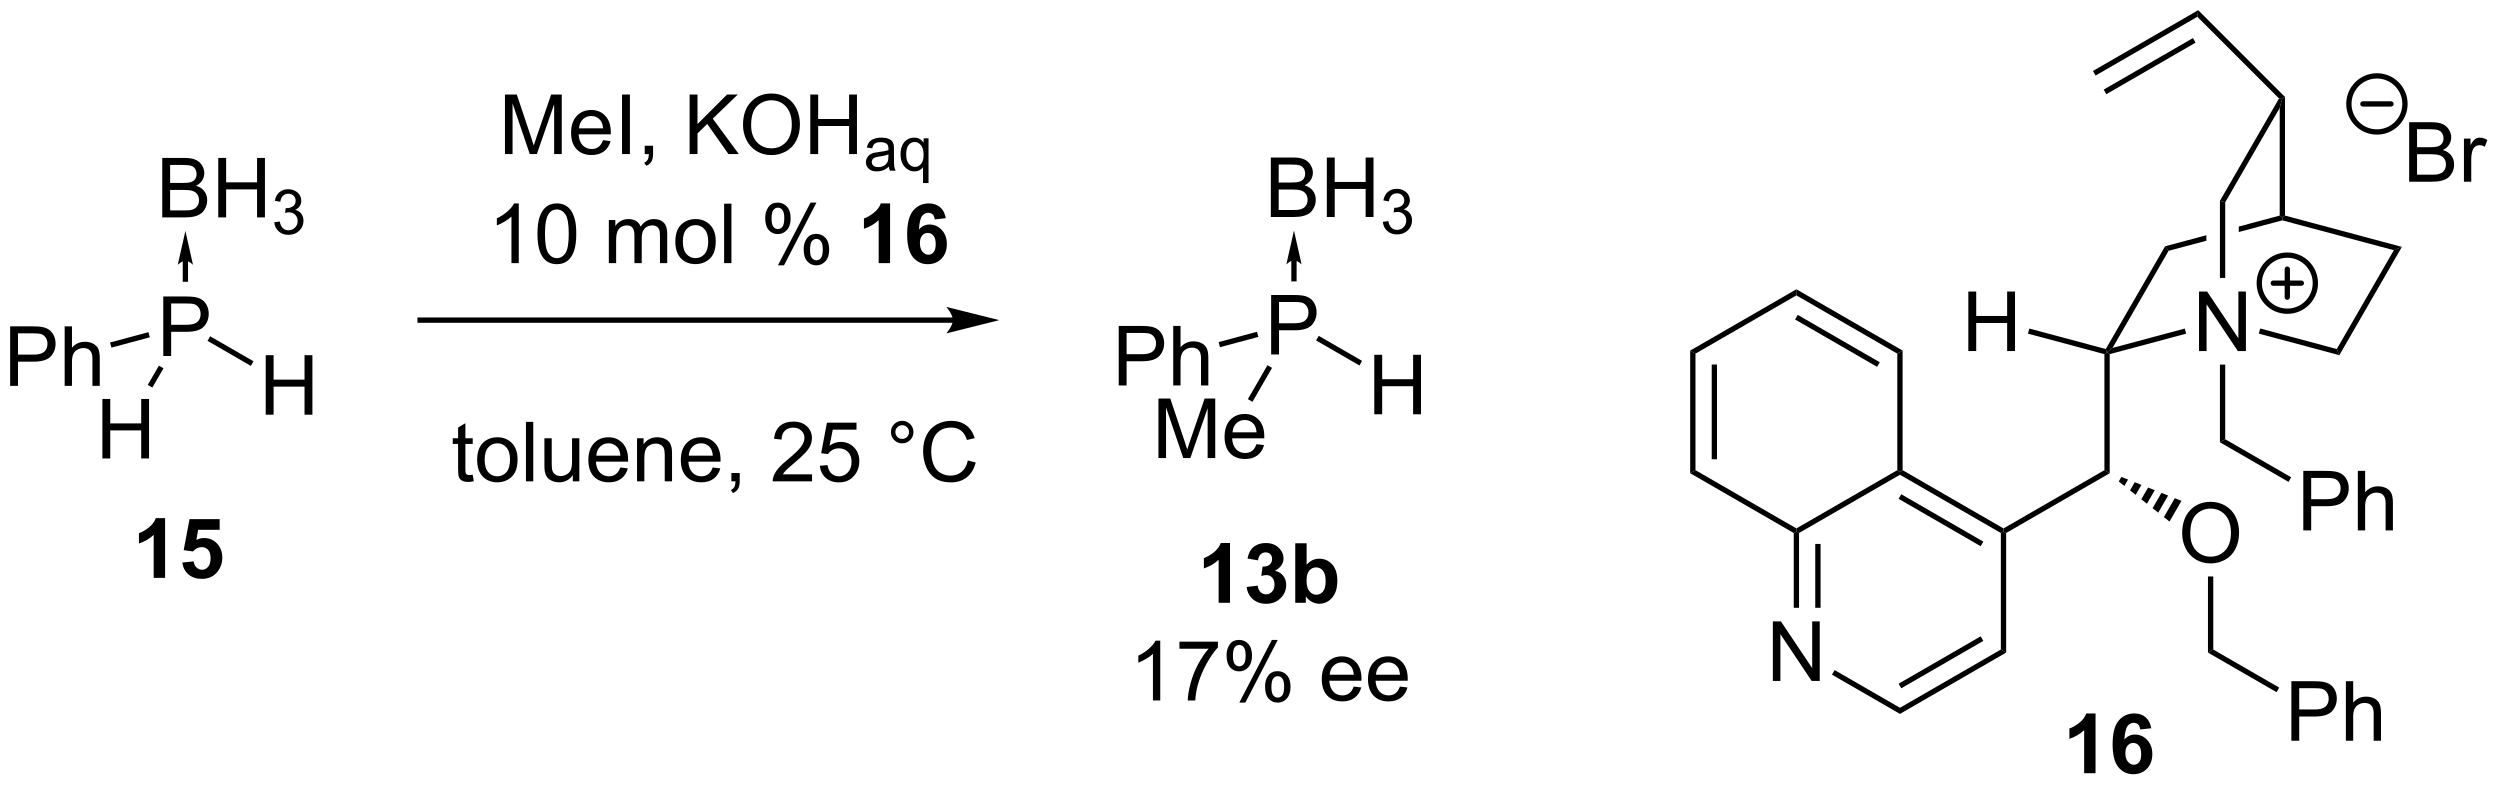 <?xml version="1.0" encoding="UTF-8"?>
<!DOCTYPE svg PUBLIC '-//W3C//DTD SVG 1.0//EN'
          'http://www.w3.org/TR/2001/REC-SVG-20010904/DTD/svg10.dtd'>
<svg stroke-dasharray="none" shape-rendering="auto" xmlns="http://www.w3.org/2000/svg" font-family="'Dialog'" text-rendering="auto" width="660" fill-opacity="1" color-interpolation="auto" color-rendering="auto" preserveAspectRatio="xMidYMid meet" font-size="12px" viewBox="0 0 660 208" fill="black" xmlns:xlink="http://www.w3.org/1999/xlink" stroke="black" image-rendering="auto" stroke-miterlimit="10" stroke-linecap="square" stroke-linejoin="miter" font-style="normal" stroke-width="1" height="208" stroke-dashoffset="0" font-weight="normal" stroke-opacity="1"
><!--Generated by the Batik Graphics2D SVG Generator--><defs id="genericDefs"
  /><g
  ><defs id="defs1"
    ><clipPath clipPathUnits="userSpaceOnUse" id="clipPath1"
      ><path d="M2.381 0.633 L249.619 0.633 L249.619 78.272 L2.381 78.272 L2.381 0.633 Z"
      /></clipPath
      ><clipPath clipPathUnits="userSpaceOnUse" id="clipPath2"
      ><path d="M160.674 246.129 L160.674 321.609 L401.037 321.609 L401.037 246.129 Z"
      /></clipPath
    ></defs
    ><g transform="scale(2.667,2.667) translate(-2.381,-0.633) matrix(1.029,0,0,1.029,-162.888,-252.535)"
    ><path d="M176.318 280.28 L176.318 274.554 L178.479 274.554 Q179.05 274.554 179.349 274.608 Q179.771 274.679 180.055 274.877 Q180.341 275.072 180.516 275.429 Q180.69 275.783 180.69 276.21 Q180.69 276.939 180.224 277.447 Q179.761 277.952 178.544 277.952 L177.076 277.952 L177.076 280.28 L176.318 280.28 ZM177.076 277.275 L178.557 277.275 Q179.292 277.275 179.599 277.002 Q179.909 276.728 179.909 276.233 Q179.909 275.874 179.727 275.619 Q179.544 275.361 179.248 275.28 Q179.057 275.228 178.542 275.228 L177.076 275.228 L177.076 277.275 Z" stroke="none" clip-path="url(#clipPath2)"
    /></g
    ><g transform="matrix(2.743,0,0,2.743,-440.719,-675.114)"
    ><path d="M176.286 267.048 L176.286 261.322 L178.435 261.322 Q179.091 261.322 179.487 261.496 Q179.886 261.668 180.109 262.03 Q180.333 262.392 180.333 262.785 Q180.333 263.153 180.133 263.478 Q179.935 263.801 179.534 264.002 Q180.052 264.153 180.331 264.52 Q180.612 264.887 180.612 265.387 Q180.612 265.791 180.44 266.137 Q180.271 266.481 180.021 266.668 Q179.771 266.856 179.393 266.952 Q179.018 267.048 178.471 267.048 L176.286 267.048 ZM177.044 263.728 L178.284 263.728 Q178.786 263.728 179.005 263.66 Q179.294 263.574 179.44 263.377 Q179.589 263.176 179.589 262.877 Q179.589 262.59 179.451 262.374 Q179.315 262.158 179.06 262.077 Q178.807 261.996 178.19 261.996 L177.044 261.996 L177.044 263.728 ZM177.044 266.371 L178.471 266.371 Q178.839 266.371 178.987 266.345 Q179.248 266.298 179.422 266.189 Q179.599 266.08 179.711 265.871 Q179.826 265.66 179.826 265.387 Q179.826 265.067 179.661 264.832 Q179.498 264.595 179.206 264.499 Q178.917 264.403 178.37 264.403 L177.044 264.403 L177.044 266.371 ZM181.677 267.048 L181.677 261.322 L182.435 261.322 L182.435 263.673 L185.411 263.673 L185.411 261.322 L186.169 261.322 L186.169 267.048 L185.411 267.048 L185.411 264.348 L182.435 264.348 L182.435 267.048 L181.677 267.048 Z" stroke="none" clip-path="url(#clipPath2)"
    /></g
    ><g transform="matrix(2.743,0,0,2.743,-440.719,-675.114)"
    ><path d="M187.066 267.514 L187.593 267.443 Q187.685 267.892 187.902 268.09 Q188.12 268.287 188.435 268.287 Q188.806 268.287 189.062 268.029 Q189.32 267.772 189.32 267.391 Q189.32 267.027 189.081 266.793 Q188.845 266.557 188.478 266.557 Q188.329 266.557 188.107 266.615 L188.165 266.152 Q188.218 266.158 188.249 266.158 Q188.587 266.158 188.857 265.982 Q189.126 265.807 189.126 265.439 Q189.126 265.15 188.929 264.961 Q188.734 264.769 188.423 264.769 Q188.115 264.769 187.91 264.963 Q187.704 265.156 187.646 265.543 L187.119 265.449 Q187.216 264.918 187.558 264.627 Q187.902 264.336 188.411 264.336 Q188.763 264.336 189.058 264.486 Q189.355 264.637 189.511 264.898 Q189.667 265.158 189.667 265.451 Q189.667 265.73 189.517 265.959 Q189.369 266.188 189.076 266.322 Q189.456 266.41 189.667 266.688 Q189.878 266.963 189.878 267.379 Q189.878 267.941 189.468 268.334 Q189.058 268.725 188.431 268.725 Q187.867 268.725 187.492 268.389 Q187.119 268.051 187.066 267.514 Z" stroke="none" clip-path="url(#clipPath2)"
    /></g
    ><g transform="matrix(2.743,0,0,2.743,-440.719,-675.114)"
    ><path d="M161.647 283.259 L161.647 277.532 L163.808 277.532 Q164.378 277.532 164.678 277.587 Q165.1 277.657 165.383 277.855 Q165.67 278.051 165.844 278.407 Q166.019 278.762 166.019 279.189 Q166.019 279.918 165.553 280.426 Q165.089 280.931 163.873 280.931 L162.404 280.931 L162.404 283.259 L161.647 283.259 ZM162.404 280.254 L163.886 280.254 Q164.62 280.254 164.928 279.98 Q165.238 279.707 165.238 279.212 Q165.238 278.853 165.055 278.598 Q164.873 278.34 164.576 278.259 Q164.386 278.207 163.87 278.207 L162.404 278.207 L162.404 280.254 ZM166.894 283.259 L166.894 277.532 L167.597 277.532 L167.597 279.587 Q168.089 279.017 168.839 279.017 Q169.3 279.017 169.639 279.199 Q169.98 279.379 170.126 279.699 Q170.272 280.019 170.272 280.629 L170.272 283.259 L169.568 283.259 L169.568 280.629 Q169.568 280.103 169.339 279.863 Q169.113 279.621 168.693 279.621 Q168.381 279.621 168.105 279.785 Q167.831 279.947 167.714 280.225 Q167.597 280.501 167.597 280.988 L167.597 283.259 L166.894 283.259 Z" stroke="none" clip-path="url(#clipPath2)"
    /></g
    ><g transform="matrix(2.743,0,0,2.743,-440.719,-675.114)"
    ><path d="M174.956 278.094 L175.088 278.587 L171.393 279.577 L171.261 279.084 Z" stroke="none" clip-path="url(#clipPath2)"
    /></g
    ><g transform="matrix(2.743,0,0,2.743,-440.719,-675.114)"
    ><path d="M170.524 290.247 L170.524 284.521 L171.282 284.521 L171.282 286.872 L174.259 286.872 L174.259 284.521 L175.017 284.521 L175.017 290.247 L174.259 290.247 L174.259 287.547 L171.282 287.547 L171.282 290.247 L170.524 290.247 Z" stroke="none" clip-path="url(#clipPath2)"
    /></g
    ><g transform="matrix(2.743,0,0,2.743,-440.719,-675.114)"
    ><path d="M175.962 281.314 L176.404 281.569 L175.333 283.424 L174.891 283.169 Z" stroke="none" clip-path="url(#clipPath2)"
    /></g
    ><g transform="matrix(2.743,0,0,2.743,-440.719,-675.114)"
    ><path d="M186.245 286.035 L186.245 280.308 L187.003 280.308 L187.003 282.66 L189.98 282.66 L189.98 280.308 L190.738 280.308 L190.738 286.035 L189.98 286.035 L189.98 283.334 L187.003 283.334 L187.003 286.035 L186.245 286.035 Z" stroke="none" clip-path="url(#clipPath2)"
    /></g
    ><g transform="matrix(2.743,0,0,2.743,-440.719,-675.114)"
    ><path d="M180.642 278.929 L180.897 278.487 L185.069 280.896 L184.814 281.338 Z" stroke="none" clip-path="url(#clipPath2)"
    /></g
    ><g transform="matrix(2.743,0,0,2.743,-440.719,-675.114)"
    ><path d="M209.27 260.95 L209.27 255.223 L210.411 255.223 L211.768 259.278 Q211.955 259.843 212.041 260.124 Q212.137 259.812 212.346 259.208 L213.716 255.223 L214.736 255.223 L214.736 260.95 L214.005 260.95 L214.005 256.156 L212.341 260.95 L211.658 260.95 L210.002 256.075 L210.002 260.95 L209.27 260.95 ZM218.708 259.614 L219.434 259.702 Q219.262 260.34 218.796 260.692 Q218.333 261.043 217.611 261.043 Q216.7 261.043 216.166 260.484 Q215.635 259.921 215.635 258.911 Q215.635 257.864 216.174 257.286 Q216.713 256.708 217.572 256.708 Q218.403 256.708 218.929 257.275 Q219.458 257.84 219.458 258.866 Q219.458 258.929 219.455 259.054 L216.361 259.054 Q216.4 259.739 216.747 260.103 Q217.096 260.465 217.614 260.465 Q218.002 260.465 218.275 260.262 Q218.549 260.059 218.708 259.614 ZM216.4 258.476 L218.716 258.476 Q218.669 257.952 218.45 257.692 Q218.114 257.286 217.58 257.286 Q217.096 257.286 216.765 257.611 Q216.434 257.934 216.4 258.476 ZM220.537 260.95 L220.537 255.223 L221.295 255.223 L221.295 260.95 L220.537 260.95 ZM222.723 260.95 L222.723 260.148 L223.525 260.148 L223.525 260.95 Q223.525 261.392 223.369 261.663 Q223.213 261.934 222.872 262.083 L222.677 261.783 Q222.9 261.684 223.005 261.494 Q223.111 261.307 223.122 260.95 L222.723 260.95 ZM227.044 260.95 L227.044 255.223 L227.802 255.223 L227.802 258.062 L230.645 255.223 L231.674 255.223 L229.27 257.543 L231.778 260.95 L230.778 260.95 L228.739 258.051 L227.802 258.965 L227.802 260.95 L227.044 260.95 ZM232.182 258.161 Q232.182 256.734 232.947 255.929 Q233.713 255.122 234.924 255.122 Q235.716 255.122 236.351 255.502 Q236.989 255.88 237.322 256.557 Q237.658 257.234 237.658 258.093 Q237.658 258.965 237.307 259.653 Q236.955 260.34 236.309 260.695 Q235.666 261.049 234.919 261.049 Q234.111 261.049 233.473 260.658 Q232.838 260.265 232.51 259.59 Q232.182 258.913 232.182 258.161 ZM232.963 258.171 Q232.963 259.208 233.518 259.804 Q234.075 260.398 234.916 260.398 Q235.77 260.398 236.322 259.796 Q236.877 259.195 236.877 258.09 Q236.877 257.39 236.64 256.869 Q236.403 256.348 235.947 256.062 Q235.494 255.773 234.927 255.773 Q234.122 255.773 233.541 256.327 Q232.963 256.88 232.963 258.171 ZM238.657 260.95 L238.657 255.223 L239.415 255.223 L239.415 257.575 L242.391 257.575 L242.391 255.223 L243.149 255.223 L243.149 260.95 L242.391 260.95 L242.391 258.249 L239.415 258.249 L239.415 260.95 L238.657 260.95 Z" stroke="none" clip-path="url(#clipPath2)"
    /></g
    ><g transform="matrix(2.743,0,0,2.743,-440.719,-675.114)"
    ><path d="M246.22 262.165 Q245.927 262.415 245.655 262.519 Q245.386 262.62 245.075 262.62 Q244.561 262.62 244.286 262.37 Q244.011 262.118 244.011 261.729 Q244.011 261.501 244.114 261.312 Q244.22 261.122 244.387 261.009 Q244.555 260.894 244.766 260.835 Q244.923 260.794 245.235 260.757 Q245.874 260.681 246.177 260.575 Q246.179 260.466 246.179 260.437 Q246.179 260.114 246.03 259.983 Q245.827 259.804 245.429 259.804 Q245.057 259.804 244.88 259.935 Q244.702 260.065 244.618 260.396 L244.102 260.325 Q244.173 259.995 244.333 259.792 Q244.495 259.587 244.8 259.478 Q245.104 259.368 245.505 259.368 Q245.903 259.368 246.151 259.462 Q246.401 259.556 246.518 259.698 Q246.636 259.839 246.682 260.056 Q246.71 260.19 246.71 260.542 L246.71 261.245 Q246.71 261.981 246.743 262.177 Q246.776 262.37 246.876 262.55 L246.325 262.55 Q246.243 262.386 246.22 262.165 ZM246.177 260.987 Q245.889 261.104 245.315 261.187 Q244.989 261.233 244.854 261.292 Q244.72 261.351 244.645 261.464 Q244.573 261.577 244.573 261.714 Q244.573 261.925 244.733 262.065 Q244.893 262.206 245.2 262.206 Q245.505 262.206 245.741 262.073 Q245.979 261.94 246.091 261.708 Q246.177 261.53 246.177 261.181 L246.177 260.987 ZM249.51 263.743 L249.51 262.218 Q249.387 262.392 249.166 262.507 Q248.945 262.62 248.695 262.62 Q248.142 262.62 247.742 262.179 Q247.342 261.735 247.342 260.964 Q247.342 260.495 247.504 260.124 Q247.668 259.751 247.976 259.56 Q248.285 259.368 248.654 259.368 Q249.232 259.368 249.562 259.854 L249.562 259.438 L250.037 259.438 L250.037 263.743 L249.51 263.743 ZM247.885 260.985 Q247.885 261.585 248.137 261.886 Q248.388 262.187 248.74 262.187 Q249.076 262.187 249.318 261.901 Q249.562 261.614 249.562 261.032 Q249.562 260.411 249.306 260.099 Q249.05 259.784 248.705 259.784 Q248.361 259.784 248.123 260.075 Q247.885 260.366 247.885 260.985 Z" stroke="none" clip-path="url(#clipPath2)"
    /></g
    ><g transform="matrix(2.743,0,0,2.743,-440.719,-675.114)"
    ><path d="M210.599 271.45 L209.895 271.45 L209.895 266.968 Q209.64 267.21 209.229 267.452 Q208.817 267.695 208.489 267.817 L208.489 267.137 Q209.078 266.859 209.518 266.465 Q209.961 266.07 210.145 265.7 L210.599 265.7 L210.599 271.45 ZM212.399 268.624 Q212.399 267.609 212.608 266.991 Q212.816 266.372 213.228 266.036 Q213.642 265.7 214.267 265.7 Q214.728 265.7 215.074 265.885 Q215.423 266.07 215.649 266.421 Q215.876 266.77 216.004 267.273 Q216.134 267.773 216.134 268.624 Q216.134 269.632 215.925 270.252 Q215.72 270.872 215.306 271.21 Q214.894 271.549 214.267 271.549 Q213.439 271.549 212.965 270.952 Q212.399 270.239 212.399 268.624 ZM213.121 268.624 Q213.121 270.036 213.452 270.502 Q213.782 270.968 214.267 270.968 Q214.751 270.968 215.079 270.499 Q215.41 270.031 215.41 268.624 Q215.41 267.21 215.079 266.747 Q214.751 266.281 214.259 266.281 Q213.774 266.281 213.485 266.692 Q213.121 267.215 213.121 268.624 ZM219.267 271.45 L219.267 267.301 L219.894 267.301 L219.894 267.882 Q220.09 267.577 220.412 267.392 Q220.738 267.208 221.152 267.208 Q221.613 267.208 221.907 267.4 Q222.204 267.59 222.324 267.934 Q222.816 267.208 223.605 267.208 Q224.222 267.208 224.553 267.549 Q224.886 267.89 224.886 268.601 L224.886 271.45 L224.189 271.45 L224.189 268.835 Q224.189 268.413 224.118 268.228 Q224.05 268.043 223.871 267.932 Q223.691 267.817 223.449 267.817 Q223.011 267.817 222.722 268.109 Q222.433 268.398 222.433 269.038 L222.433 271.45 L221.73 271.45 L221.73 268.755 Q221.73 268.286 221.558 268.051 Q221.386 267.817 220.996 267.817 Q220.699 267.817 220.446 267.973 Q220.196 268.13 220.082 268.432 Q219.97 268.731 219.97 269.296 L219.97 271.45 L219.267 271.45 ZM225.668 269.374 Q225.668 268.223 226.308 267.668 Q226.845 267.208 227.613 267.208 Q228.47 267.208 229.011 267.767 Q229.556 268.327 229.556 269.317 Q229.556 270.116 229.314 270.577 Q229.074 271.036 228.616 271.291 Q228.157 271.543 227.613 271.543 Q226.743 271.543 226.204 270.986 Q225.668 270.426 225.668 269.374 ZM226.392 269.374 Q226.392 270.171 226.738 270.57 Q227.087 270.965 227.613 270.965 Q228.136 270.965 228.483 270.567 Q228.832 270.168 228.832 269.351 Q228.832 268.583 228.483 268.187 Q228.134 267.788 227.613 267.788 Q227.087 267.788 226.738 268.184 Q226.392 268.577 226.392 269.374 ZM230.364 271.45 L230.364 265.723 L231.067 265.723 L231.067 271.45 L230.364 271.45 ZM234.317 267.098 Q234.317 266.484 234.625 266.054 Q234.935 265.624 235.52 265.624 Q236.06 265.624 236.411 266.01 Q236.765 266.395 236.765 267.14 Q236.765 267.866 236.409 268.26 Q236.052 268.653 235.528 268.653 Q235.007 268.653 234.661 268.267 Q234.317 267.88 234.317 267.098 ZM235.539 266.109 Q235.278 266.109 235.104 266.335 Q234.929 266.562 234.929 267.168 Q234.929 267.718 235.104 267.945 Q235.281 268.168 235.539 268.168 Q235.804 268.168 235.979 267.942 Q236.153 267.715 236.153 267.114 Q236.153 266.559 235.976 266.335 Q235.802 266.109 235.539 266.109 ZM235.544 271.661 L238.677 265.624 L239.247 265.624 L236.125 271.661 L235.544 271.661 ZM238.02 270.106 Q238.02 269.489 238.328 269.062 Q238.638 268.632 239.226 268.632 Q239.765 268.632 240.119 269.017 Q240.474 269.403 240.474 270.148 Q240.474 270.874 240.114 271.267 Q239.757 271.661 239.232 271.661 Q238.711 271.661 238.364 271.273 Q238.02 270.882 238.02 270.106 ZM239.247 269.116 Q238.982 269.116 238.807 269.343 Q238.632 269.57 238.632 270.176 Q238.632 270.723 238.807 270.95 Q238.984 271.176 239.242 271.176 Q239.513 271.176 239.685 270.95 Q239.859 270.723 239.859 270.122 Q239.859 269.567 239.682 269.343 Q239.507 269.116 239.247 269.116 Z" stroke="none" clip-path="url(#clipPath2)"
    /></g
    ><g transform="matrix(2.743,0,0,2.743,-440.719,-675.114)"
    ><path d="M246.336 271.45 L245.239 271.45 L245.239 267.312 Q244.638 267.874 243.82 268.145 L243.82 267.148 Q244.25 267.007 244.752 266.616 Q245.258 266.223 245.445 265.7 L246.336 265.7 L246.336 271.45 ZM251.696 267.124 L250.634 267.241 Q250.595 266.913 250.431 266.757 Q250.267 266.601 250.004 266.601 Q249.657 266.601 249.415 266.913 Q249.176 267.226 249.113 268.215 Q249.524 267.731 250.134 267.731 Q250.821 267.731 251.311 268.255 Q251.801 268.778 251.801 269.606 Q251.801 270.484 251.285 271.017 Q250.769 271.549 249.962 271.549 Q249.095 271.549 248.535 270.874 Q247.978 270.2 247.978 268.663 Q247.978 267.09 248.558 266.395 Q249.142 265.7 250.071 265.7 Q250.722 265.7 251.149 266.064 Q251.579 266.429 251.696 267.124 ZM249.207 269.52 Q249.207 270.054 249.452 270.346 Q249.699 270.637 250.017 270.637 Q250.321 270.637 250.524 270.4 Q250.728 270.161 250.728 269.616 Q250.728 269.059 250.509 268.799 Q250.29 268.538 249.962 268.538 Q249.644 268.538 249.426 268.788 Q249.207 269.036 249.207 269.52 Z" stroke="none" clip-path="url(#clipPath2)"
    /></g
    ><g transform="matrix(2.743,0,0,2.743,-440.719,-675.114)"
    ><path d="M206.168 291.82 L206.269 292.442 Q205.972 292.505 205.738 292.505 Q205.355 292.505 205.144 292.385 Q204.933 292.262 204.847 292.064 Q204.761 291.866 204.761 291.234 L204.761 288.848 L204.246 288.848 L204.246 288.301 L204.761 288.301 L204.761 287.273 L205.462 286.851 L205.462 288.301 L206.168 288.301 L206.168 288.848 L205.462 288.848 L205.462 291.273 Q205.462 291.575 205.498 291.661 Q205.535 291.747 205.618 291.799 Q205.704 291.848 205.86 291.848 Q205.978 291.848 206.168 291.82 ZM206.594 290.374 Q206.594 289.223 207.234 288.668 Q207.771 288.208 208.539 288.208 Q209.396 288.208 209.937 288.767 Q210.482 289.327 210.482 290.317 Q210.482 291.116 210.239 291.577 Q210 292.036 209.541 292.291 Q209.083 292.543 208.539 292.543 Q207.669 292.543 207.13 291.986 Q206.594 291.426 206.594 290.374 ZM207.317 290.374 Q207.317 291.171 207.664 291.57 Q208.013 291.965 208.539 291.965 Q209.062 291.965 209.409 291.567 Q209.757 291.168 209.757 290.351 Q209.757 289.583 209.409 289.187 Q209.06 288.788 208.539 288.788 Q208.013 288.788 207.664 289.184 Q207.317 289.577 207.317 290.374 ZM211.29 292.45 L211.29 286.723 L211.993 286.723 L211.993 292.45 L211.29 292.45 ZM215.802 292.45 L215.802 291.84 Q215.317 292.543 214.484 292.543 Q214.117 292.543 213.799 292.403 Q213.482 292.262 213.325 292.049 Q213.172 291.835 213.109 291.528 Q213.067 291.32 213.067 290.872 L213.067 288.301 L213.771 288.301 L213.771 290.601 Q213.771 291.153 213.812 291.343 Q213.88 291.622 214.094 291.781 Q214.31 291.937 214.625 291.937 Q214.942 291.937 215.219 291.775 Q215.497 291.614 215.612 291.335 Q215.726 291.054 215.726 290.523 L215.726 288.301 L216.429 288.301 L216.429 292.45 L215.802 292.45 ZM220.371 291.114 L221.097 291.202 Q220.925 291.84 220.459 292.192 Q219.996 292.543 219.274 292.543 Q218.363 292.543 217.829 291.984 Q217.298 291.421 217.298 290.411 Q217.298 289.364 217.837 288.786 Q218.376 288.208 219.235 288.208 Q220.066 288.208 220.592 288.775 Q221.121 289.34 221.121 290.366 Q221.121 290.429 221.118 290.554 L218.024 290.554 Q218.064 291.239 218.41 291.603 Q218.759 291.965 219.277 291.965 Q219.665 291.965 219.939 291.762 Q220.212 291.559 220.371 291.114 ZM218.064 289.976 L220.379 289.976 Q220.332 289.452 220.113 289.192 Q219.777 288.786 219.243 288.786 Q218.759 288.786 218.428 289.111 Q218.097 289.434 218.064 289.976 ZM221.982 292.45 L221.982 288.301 L222.614 288.301 L222.614 288.89 Q223.07 288.208 223.935 288.208 Q224.31 288.208 224.622 288.343 Q224.937 288.476 225.094 288.695 Q225.25 288.913 225.312 289.215 Q225.351 289.411 225.351 289.898 L225.351 292.45 L224.648 292.45 L224.648 289.926 Q224.648 289.497 224.565 289.283 Q224.484 289.07 224.276 288.945 Q224.067 288.817 223.786 288.817 Q223.336 288.817 223.01 289.103 Q222.685 289.387 222.685 290.184 L222.685 292.45 L221.982 292.45 ZM229.269 291.114 L229.996 291.202 Q229.824 291.84 229.358 292.192 Q228.894 292.543 228.173 292.543 Q227.261 292.543 226.728 291.984 Q226.196 291.421 226.196 290.411 Q226.196 289.364 226.735 288.786 Q227.274 288.208 228.134 288.208 Q228.965 288.208 229.491 288.775 Q230.019 289.34 230.019 290.366 Q230.019 290.429 230.017 290.554 L226.923 290.554 Q226.962 291.239 227.308 291.603 Q227.657 291.965 228.175 291.965 Q228.564 291.965 228.837 291.762 Q229.11 291.559 229.269 291.114 ZM226.962 289.976 L229.277 289.976 Q229.23 289.452 229.011 289.192 Q228.675 288.786 228.142 288.786 Q227.657 288.786 227.327 289.111 Q226.996 289.434 226.962 289.976 ZM231.062 292.45 L231.062 291.648 L231.864 291.648 L231.864 292.45 Q231.864 292.892 231.708 293.163 Q231.552 293.434 231.211 293.583 L231.015 293.283 Q231.239 293.184 231.344 292.994 Q231.45 292.807 231.461 292.45 L231.062 292.45 ZM238.825 291.773 L238.825 292.45 L235.039 292.45 Q235.031 292.195 235.122 291.96 Q235.265 291.575 235.583 291.2 Q235.903 290.825 236.505 290.333 Q237.437 289.567 237.765 289.119 Q238.094 288.671 238.094 288.273 Q238.094 287.856 237.794 287.57 Q237.497 287.281 237.015 287.281 Q236.507 287.281 236.203 287.585 Q235.898 287.89 235.896 288.429 L235.172 288.356 Q235.247 287.546 235.732 287.124 Q236.216 286.7 237.031 286.7 Q237.857 286.7 238.336 287.158 Q238.817 287.614 238.817 288.288 Q238.817 288.632 238.677 288.965 Q238.536 289.296 238.208 289.663 Q237.882 290.031 237.125 290.671 Q236.492 291.202 236.312 291.392 Q236.132 291.583 236.015 291.773 L238.825 291.773 ZM239.579 290.95 L240.316 290.887 Q240.399 291.426 240.696 291.697 Q240.996 291.968 241.418 291.968 Q241.925 291.968 242.277 291.585 Q242.629 291.202 242.629 290.57 Q242.629 289.968 242.29 289.622 Q241.954 289.273 241.407 289.273 Q241.066 289.273 240.793 289.429 Q240.519 289.583 240.363 289.827 L239.704 289.741 L240.259 286.801 L243.105 286.801 L243.105 287.473 L240.821 287.473 L240.511 289.012 Q241.027 288.653 241.595 288.653 Q242.345 288.653 242.86 289.174 Q243.376 289.692 243.376 290.507 Q243.376 291.286 242.923 291.851 Q242.371 292.549 241.418 292.549 Q240.636 292.549 240.142 292.111 Q239.649 291.671 239.579 290.95 ZM246.418 287.708 Q246.418 287.257 246.735 286.942 Q247.056 286.624 247.501 286.624 Q247.954 286.624 248.269 286.942 Q248.587 287.257 248.587 287.708 Q248.587 288.156 248.267 288.476 Q247.949 288.793 247.501 288.793 Q247.056 288.793 246.735 288.478 Q246.418 288.161 246.418 287.708 ZM246.845 287.708 Q246.845 287.981 247.037 288.174 Q247.23 288.366 247.504 288.366 Q247.774 288.366 247.967 288.174 Q248.16 287.981 248.16 287.708 Q248.16 287.434 247.967 287.241 Q247.774 287.046 247.504 287.046 Q247.23 287.046 247.037 287.241 Q246.845 287.434 246.845 287.708 ZM253.82 290.442 L254.578 290.632 Q254.341 291.567 253.721 292.059 Q253.101 292.549 252.208 292.549 Q251.281 292.549 250.7 292.171 Q250.122 291.793 249.817 291.08 Q249.515 290.364 249.515 289.543 Q249.515 288.648 249.857 287.984 Q250.2 287.317 250.831 286.971 Q251.461 286.624 252.219 286.624 Q253.078 286.624 253.664 287.062 Q254.25 287.499 254.482 288.293 L253.734 288.468 Q253.536 287.843 253.156 287.559 Q252.778 287.273 252.203 287.273 Q251.544 287.273 251.099 287.59 Q250.656 287.906 250.476 288.439 Q250.297 288.973 250.297 289.538 Q250.297 290.27 250.51 290.814 Q250.724 291.359 251.172 291.63 Q251.622 291.898 252.146 291.898 Q252.781 291.898 253.221 291.531 Q253.664 291.163 253.82 290.442 Z" stroke="none" clip-path="url(#clipPath2)"
    /></g
    ><g transform="matrix(2.743,0,0,2.743,-440.719,-675.114)"
    ><path d="M283.013 280.24 L283.013 274.514 L285.174 274.514 Q285.745 274.514 286.044 274.568 Q286.466 274.639 286.75 274.837 Q287.036 275.032 287.211 275.389 Q287.385 275.743 287.385 276.17 Q287.385 276.899 286.919 277.407 Q286.455 277.912 285.239 277.912 L283.771 277.912 L283.771 280.24 L283.013 280.24 ZM283.771 277.235 L285.252 277.235 Q285.987 277.235 286.294 276.962 Q286.604 276.688 286.604 276.193 Q286.604 275.834 286.421 275.579 Q286.239 275.321 285.942 275.24 Q285.752 275.188 285.237 275.188 L283.771 275.188 L283.771 277.235 Z" stroke="none" clip-path="url(#clipPath2)"
    /></g
    ><g transform="matrix(2.743,0,0,2.743,-440.719,-675.114)"
    ><path d="M282.981 267.008 L282.981 261.282 L285.13 261.282 Q285.786 261.282 286.182 261.456 Q286.58 261.628 286.804 261.99 Q287.028 262.352 287.028 262.745 Q287.028 263.113 286.828 263.438 Q286.63 263.761 286.229 263.962 Q286.747 264.113 287.026 264.48 Q287.307 264.847 287.307 265.347 Q287.307 265.751 287.135 266.097 Q286.966 266.441 286.716 266.628 Q286.466 266.816 286.088 266.912 Q285.713 267.008 285.166 267.008 L282.981 267.008 ZM283.739 263.688 L284.979 263.688 Q285.481 263.688 285.7 263.62 Q285.989 263.534 286.135 263.337 Q286.284 263.136 286.284 262.837 Q286.284 262.55 286.146 262.334 Q286.01 262.118 285.755 262.037 Q285.502 261.956 284.885 261.956 L283.739 261.956 L283.739 263.688 ZM283.739 266.331 L285.166 266.331 Q285.534 266.331 285.682 266.305 Q285.942 266.258 286.117 266.149 Q286.294 266.04 286.406 265.831 Q286.521 265.62 286.521 265.347 Q286.521 265.027 286.356 264.792 Q286.192 264.555 285.901 264.459 Q285.612 264.363 285.065 264.363 L283.739 264.363 L283.739 266.331 ZM288.372 267.008 L288.372 261.282 L289.13 261.282 L289.13 263.633 L292.106 263.633 L292.106 261.282 L292.864 261.282 L292.864 267.008 L292.106 267.008 L292.106 264.308 L289.13 264.308 L289.13 267.008 L288.372 267.008 Z" stroke="none" clip-path="url(#clipPath2)"
    /></g
    ><g transform="matrix(2.743,0,0,2.743,-440.719,-675.114)"
    ><path d="M293.761 267.474 L294.288 267.403 Q294.38 267.853 294.597 268.05 Q294.815 268.247 295.13 268.247 Q295.501 268.247 295.757 267.989 Q296.015 267.731 296.015 267.351 Q296.015 266.987 295.776 266.753 Q295.54 266.517 295.173 266.517 Q295.024 266.517 294.802 266.575 L294.86 266.112 Q294.913 266.118 294.944 266.118 Q295.282 266.118 295.552 265.942 Q295.821 265.767 295.821 265.399 Q295.821 265.11 295.624 264.921 Q295.429 264.729 295.118 264.729 Q294.81 264.729 294.604 264.923 Q294.399 265.116 294.341 265.503 L293.813 265.409 Q293.911 264.878 294.253 264.587 Q294.597 264.296 295.106 264.296 Q295.458 264.296 295.753 264.446 Q296.05 264.597 296.206 264.858 Q296.362 265.118 296.362 265.411 Q296.362 265.69 296.212 265.919 Q296.063 266.147 295.771 266.282 Q296.151 266.37 296.362 266.647 Q296.573 266.923 296.573 267.339 Q296.573 267.901 296.163 268.294 Q295.753 268.685 295.126 268.685 Q294.562 268.685 294.187 268.349 Q293.813 268.011 293.761 267.474 Z" stroke="none" clip-path="url(#clipPath2)"
    /></g
    ><g transform="matrix(2.743,0,0,2.743,-440.719,-675.114)"
    ><path d="M268.341 283.219 L268.341 277.492 L270.503 277.492 Q271.073 277.492 271.373 277.547 Q271.795 277.617 272.079 277.815 Q272.365 278.011 272.539 278.367 Q272.714 278.722 272.714 279.149 Q272.714 279.878 272.248 280.386 Q271.784 280.891 270.568 280.891 L269.099 280.891 L269.099 283.219 L268.341 283.219 ZM269.099 280.214 L270.581 280.214 Q271.315 280.214 271.623 279.94 Q271.933 279.667 271.933 279.172 Q271.933 278.813 271.75 278.558 Q271.568 278.3 271.271 278.219 Q271.081 278.167 270.565 278.167 L269.099 278.167 L269.099 280.214 ZM273.589 283.219 L273.589 277.492 L274.292 277.492 L274.292 279.547 Q274.784 278.977 275.534 278.977 Q275.995 278.977 276.334 279.159 Q276.675 279.339 276.821 279.659 Q276.966 279.979 276.966 280.589 L276.966 283.219 L276.263 283.219 L276.263 280.589 Q276.263 280.063 276.034 279.823 Q275.808 279.581 275.388 279.581 Q275.076 279.581 274.8 279.745 Q274.526 279.906 274.409 280.185 Q274.292 280.461 274.292 280.948 L274.292 283.219 L273.589 283.219 Z" stroke="none" clip-path="url(#clipPath2)"
    /></g
    ><g transform="matrix(2.743,0,0,2.743,-440.719,-675.114)"
    ><path d="M281.651 278.054 L281.783 278.547 L278.088 279.537 L277.956 279.044 Z" stroke="none" clip-path="url(#clipPath2)"
    /></g
    ><g transform="matrix(2.743,0,0,2.743,-440.719,-675.114)"
    ><path d="M272.165 290.207 L272.165 284.481 L273.305 284.481 L274.662 288.535 Q274.849 289.1 274.935 289.382 Q275.032 289.069 275.24 288.465 L276.61 284.481 L277.631 284.481 L277.631 290.207 L276.899 290.207 L276.899 285.413 L275.235 290.207 L274.553 290.207 L272.896 285.332 L272.896 290.207 L272.165 290.207 ZM281.602 288.871 L282.329 288.96 Q282.157 289.598 281.691 289.949 Q281.227 290.301 280.506 290.301 Q279.594 290.301 279.06 289.741 Q278.529 289.178 278.529 288.168 Q278.529 287.121 279.068 286.543 Q279.607 285.965 280.467 285.965 Q281.298 285.965 281.824 286.533 Q282.352 287.098 282.352 288.124 Q282.352 288.186 282.349 288.311 L279.256 288.311 Q279.295 288.996 279.641 289.361 Q279.99 289.723 280.508 289.723 Q280.896 289.723 281.17 289.52 Q281.443 289.317 281.602 288.871 ZM279.295 287.733 L281.61 287.733 Q281.563 287.21 281.344 286.949 Q281.008 286.543 280.474 286.543 Q279.99 286.543 279.659 286.869 Q279.329 287.192 279.295 287.733 Z" stroke="none" clip-path="url(#clipPath2)"
    /></g
    ><g transform="matrix(2.743,0,0,2.743,-440.719,-675.114)"
    ><path d="M282.657 281.274 L283.099 281.529 L281.214 284.794 L280.772 284.539 Z" stroke="none" clip-path="url(#clipPath2)"
    /></g
    ><g transform="matrix(2.743,0,0,2.743,-440.719,-675.114)"
    ><path d="M292.94 285.995 L292.94 280.268 L293.698 280.268 L293.698 282.62 L296.675 282.62 L296.675 280.268 L297.433 280.268 L297.433 285.995 L296.675 285.995 L296.675 283.294 L293.698 283.294 L293.698 285.995 L292.94 285.995 Z" stroke="none" clip-path="url(#clipPath2)"
    /></g
    ><g transform="matrix(2.743,0,0,2.743,-440.719,-675.114)"
    ><path d="M287.337 278.889 L287.592 278.447 L291.764 280.856 L291.509 281.298 Z" stroke="none" clip-path="url(#clipPath2)"
    /></g
    ><g transform="matrix(2.743,0,0,2.743,-440.719,-675.114)"
    ><path d="M372.315 279.908 L372.315 274.181 L373.094 274.181 L376.102 278.676 L376.102 274.181 L376.828 274.181 L376.828 279.908 L376.05 279.908 L373.042 275.408 L373.042 279.908 L372.315 279.908 Z" stroke="none" clip-path="url(#clipPath2)"
    /></g
    ><g transform="matrix(2.743,0,0,2.743,-440.719,-675.114)"
    ><path d="M363.719 280.207 L363.464 280.012 L363.993 279.606 L370.945 277.743 L371.077 278.236 Z" stroke="none" clip-path="url(#clipPath2)"
    /></g
    ><g transform="matrix(2.743,0,0,2.743,-440.719,-675.114)"
    ><path d="M378.069 278.232 L378.201 277.739 L385.574 279.715 L385.82 280.309 Z" stroke="none" clip-path="url(#clipPath2)"
    /></g
    ><g transform="matrix(2.743,0,0,2.743,-440.719,-675.114)"
    ><path d="M363.993 279.606 L363.464 280.012 L363.341 279.715 L369.05 269.826 L369.387 270.264 Z" stroke="none" clip-path="url(#clipPath2)"
    /></g
    ><g transform="matrix(2.743,0,0,2.743,-440.719,-675.114)"
    ><path d="M385.82 280.309 L385.574 279.715 L391.065 270.205 L391.839 269.885 Z" stroke="none" clip-path="url(#clipPath2)"
    /></g
    ><g transform="matrix(2.743,0,0,2.743,-440.719,-675.114)"
    ><path d="M380.08 266.87 L376.14 267.926 L376.14 268.454 L376.14 268.454 L380.335 267.33 L380.335 267.066 L380.08 266.87 ZM373.022 268.762 L369.05 269.826 L369.387 270.264 L373.022 269.29 L373.022 268.762 Z" stroke="none" clip-path="url(#clipPath2)"
    /></g
    ><g transform="matrix(2.743,0,0,2.743,-440.719,-675.114)"
    ><path d="M380.335 267.33 L380.335 267.066 L380.59 266.87 L391.839 269.885 L391.065 270.205 Z" stroke="none" clip-path="url(#clipPath2)"
    /></g
    ><g transform="matrix(2.743,0,0,2.743,-440.719,-675.114)"
    ><path d="M374.836 272.87 L374.326 272.87 L374.326 265.456 L374.836 265.593 Z" stroke="none" clip-path="url(#clipPath2)"
    /></g
    ><g transform="matrix(2.743,0,0,2.743,-440.719,-675.114)"
    ><path d="M380.59 266.87 L380.335 267.066 L380.08 266.87 L380.08 256.51 L380.335 255.558 L380.59 255.452 Z" stroke="none" clip-path="url(#clipPath2)"
    /></g
    ><g transform="matrix(2.743,0,0,2.743,-440.719,-675.114)"
    ><path d="M380.016 255.6 L380.335 255.558 L380.08 256.51 L374.836 265.593 L374.326 265.456 Z" stroke="none" clip-path="url(#clipPath2)"
    /></g
    ><g transform="matrix(2.743,0,0,2.743,-440.719,-675.114)"
    ><path d="M363.209 280.207 L363.464 280.012 L363.719 280.207 L363.719 291.668 L363.209 291.373 Z" stroke="none" clip-path="url(#clipPath2)"
    /></g
    ><g transform="matrix(2.743,0,0,2.743,-440.719,-675.114)"
    ><path d="M350.113 279.908 L350.113 274.181 L350.871 274.181 L350.871 276.533 L353.848 276.533 L353.848 274.181 L354.606 274.181 L354.606 279.908 L353.848 279.908 L353.848 277.207 L350.871 277.207 L350.871 279.908 L350.113 279.908 Z" stroke="none" clip-path="url(#clipPath2)"
    /></g
    ><g transform="matrix(2.743,0,0,2.743,-440.719,-675.114)"
    ><path d="M363.341 279.715 L363.464 280.012 L363.209 280.207 L355.851 278.236 L355.983 277.743 Z" stroke="none" clip-path="url(#clipPath2)"
    /></g
    ><g transform="matrix(2.743,0,0,2.743,-440.719,-675.114)"
    ><path d="M363.209 291.373 L363.719 291.668 L353.753 297.422 L353.498 297.275 L353.498 296.98 Z" stroke="none" clip-path="url(#clipPath2)"
    /></g
    ><g transform="matrix(2.743,0,0,2.743,-440.719,-675.114)"
    ><path d="M370.694 297.461 Q370.694 296.033 371.46 295.229 Q372.225 294.421 373.436 294.421 Q374.228 294.421 374.863 294.802 Q375.501 295.179 375.835 295.856 Q376.171 296.533 376.171 297.393 Q376.171 298.265 375.819 298.953 Q375.468 299.64 374.822 299.994 Q374.178 300.349 373.431 300.349 Q372.624 300.349 371.986 299.958 Q371.35 299.565 371.022 298.89 Q370.694 298.213 370.694 297.461 ZM371.475 297.471 Q371.475 298.507 372.03 299.104 Q372.587 299.697 373.428 299.697 Q374.283 299.697 374.835 299.096 Q375.389 298.494 375.389 297.39 Q375.389 296.69 375.152 296.169 Q374.916 295.648 374.46 295.362 Q374.007 295.072 373.439 295.072 Q372.634 295.072 372.053 295.627 Q371.475 296.179 371.475 297.471 Z" stroke="none" clip-path="url(#clipPath2)"
    /></g
    ><g transform="matrix(2.743,0,0,2.743,-440.719,-675.114)"
    ><path d="M364.844 292.022 L365.486 292.278 L365.132 292.892 L364.589 292.464 ZM366.129 292.534 L366.771 292.79 L366.217 293.749 L365.675 293.321 ZM367.414 293.046 L368.056 293.302 L367.303 294.606 L366.76 294.178 ZM368.699 293.558 L369.341 293.814 L368.389 295.463 L367.846 295.034 ZM369.983 294.07 L370.626 294.326 L369.475 296.319 L368.932 295.891 Z" stroke="none" clip-path="url(#clipPath2)"
    /></g
    ><g transform="matrix(2.743,0,0,2.743,-440.719,-675.114)"
    ><path d="M331.298 311.658 L331.298 305.932 L332.077 305.932 L335.085 310.426 L335.085 305.932 L335.811 305.932 L335.811 311.658 L335.033 311.658 L332.025 307.158 L332.025 311.658 L331.298 311.658 Z" stroke="none" clip-path="url(#clipPath2)"
    /></g
    ><g transform="matrix(2.743,0,0,2.743,-440.719,-675.114)"
    ><path d="M353.498 296.98 L353.498 297.275 L353.242 297.422 L343.531 291.815 L343.531 291.52 L343.786 291.373 ZM351.554 298.25 L343.658 293.691 L343.403 294.133 L351.298 298.692 Z" stroke="none" clip-path="url(#clipPath2)"
    /></g
    ><g transform="matrix(2.743,0,0,2.743,-440.719,-675.114)"
    ><path d="M343.276 291.373 L343.531 291.52 L343.531 291.815 L333.819 297.422 L333.564 297.275 L333.564 296.98 Z" stroke="none" clip-path="url(#clipPath2)"
    /></g
    ><g transform="matrix(2.743,0,0,2.743,-440.719,-675.114)"
    ><path d="M333.309 297.422 L333.564 297.275 L333.819 297.422 L333.819 304.62 L333.309 304.62 ZM335.38 298.471 L335.38 304.62 L335.891 304.62 L335.891 298.471 Z" stroke="none" clip-path="url(#clipPath2)"
    /></g
    ><g transform="matrix(2.743,0,0,2.743,-440.719,-675.114)"
    ><path d="M336.99 311.056 L337.245 310.614 L343.531 314.243 L343.531 314.832 Z" stroke="none" clip-path="url(#clipPath2)"
    /></g
    ><g transform="matrix(2.743,0,0,2.743,-440.719,-675.114)"
    ><path d="M343.531 314.832 L343.531 314.243 L353.242 308.636 L353.753 308.931 ZM343.658 312.367 L351.554 307.808 L351.298 307.366 L343.403 311.925 Z" stroke="none" clip-path="url(#clipPath2)"
    /></g
    ><g transform="matrix(2.743,0,0,2.743,-440.719,-675.114)"
    ><path d="M353.753 308.931 L353.242 308.636 L353.242 297.422 L353.498 297.275 L353.753 297.422 Z" stroke="none" clip-path="url(#clipPath2)"
    /></g
    ><g transform="matrix(2.743,0,0,2.743,-440.719,-675.114)"
    ><path d="M343.786 291.373 L343.531 291.52 L343.276 291.373 L343.276 280.159 L343.786 279.864 Z" stroke="none" clip-path="url(#clipPath2)"
    /></g
    ><g transform="matrix(2.743,0,0,2.743,-440.719,-675.114)"
    ><path d="M343.786 279.864 L343.276 280.159 L333.564 274.552 L333.564 273.963 ZM341.587 280.987 L333.692 276.428 L333.436 276.87 L341.332 281.429 Z" stroke="none" clip-path="url(#clipPath2)"
    /></g
    ><g transform="matrix(2.743,0,0,2.743,-440.719,-675.114)"
    ><path d="M333.564 273.963 L333.564 274.552 L323.852 280.159 L323.342 279.864 Z" stroke="none" clip-path="url(#clipPath2)"
    /></g
    ><g transform="matrix(2.743,0,0,2.743,-440.719,-675.114)"
    ><path d="M323.342 279.864 L323.852 280.159 L323.852 291.373 L323.342 291.668 ZM325.414 281.208 L325.414 290.324 L325.924 290.324 L325.924 281.208 Z" stroke="none" clip-path="url(#clipPath2)"
    /></g
    ><g transform="matrix(2.743,0,0,2.743,-440.719,-675.114)"
    ><path d="M323.342 291.668 L323.852 291.373 L333.564 296.98 L333.564 297.275 L333.309 297.422 Z" stroke="none" clip-path="url(#clipPath2)"
    /></g
    ><g transform="matrix(2.743,0,0,2.743,-440.719,-675.114)"
    ><path d="M373.176 301.605 L373.686 301.605 L373.686 308.636 L373.176 308.931 Z" stroke="none" clip-path="url(#clipPath2)"
    /></g
    ><g transform="matrix(2.743,0,0,2.743,-440.719,-675.114)"
    ><path d="M381.203 317.413 L381.203 311.686 L383.364 311.686 Q383.934 311.686 384.234 311.741 Q384.656 311.811 384.94 312.009 Q385.226 312.204 385.401 312.561 Q385.575 312.915 385.575 313.342 Q385.575 314.072 385.109 314.579 Q384.645 315.085 383.429 315.085 L381.96 315.085 L381.96 317.413 L381.203 317.413 ZM381.96 314.408 L383.442 314.408 Q384.176 314.408 384.484 314.134 Q384.794 313.861 384.794 313.366 Q384.794 313.006 384.611 312.751 Q384.429 312.493 384.132 312.413 Q383.942 312.361 383.426 312.361 L381.96 312.361 L381.96 314.408 ZM386.45 317.413 L386.45 311.686 L387.153 311.686 L387.153 313.741 Q387.645 313.171 388.395 313.171 Q388.856 313.171 389.195 313.353 Q389.536 313.533 389.682 313.853 Q389.828 314.173 389.828 314.783 L389.828 317.413 L389.125 317.413 L389.125 314.783 Q389.125 314.256 388.895 314.017 Q388.669 313.775 388.25 313.775 Q387.937 313.775 387.661 313.939 Q387.387 314.1 387.27 314.379 Q387.153 314.655 387.153 315.142 L387.153 317.413 L386.45 317.413 Z" stroke="none" clip-path="url(#clipPath2)"
    /></g
    ><g transform="matrix(2.743,0,0,2.743,-440.719,-675.114)"
    ><path d="M373.176 308.931 L373.686 308.636 L380.034 312.301 L379.779 312.743 Z" stroke="none" clip-path="url(#clipPath2)"
    /></g
    ><g transform="matrix(2.743,0,0,2.743,-440.719,-675.114)"
    ><path d="M374.326 281.212 L374.836 281.212 L374.836 288.394 L374.326 288.689 Z" stroke="none" clip-path="url(#clipPath2)"
    /></g
    ><g transform="matrix(2.743,0,0,2.743,-440.719,-675.114)"
    ><path d="M382.352 297.171 L382.352 291.444 L384.514 291.444 Q385.084 291.444 385.384 291.499 Q385.805 291.569 386.089 291.767 Q386.376 291.963 386.55 292.319 Q386.725 292.674 386.725 293.101 Q386.725 293.83 386.259 294.338 Q385.795 294.843 384.579 294.843 L383.11 294.843 L383.11 297.171 L382.352 297.171 ZM383.11 294.166 L384.592 294.166 Q385.326 294.166 385.634 293.892 Q385.943 293.619 385.943 293.124 Q385.943 292.765 385.761 292.51 Q385.579 292.252 385.282 292.171 Q385.092 292.119 384.576 292.119 L383.11 292.119 L383.11 294.166 ZM387.6 297.171 L387.6 291.444 L388.303 291.444 L388.303 293.499 Q388.795 292.929 389.545 292.929 Q390.006 292.929 390.344 293.111 Q390.686 293.291 390.832 293.611 Q390.977 293.931 390.977 294.541 L390.977 297.171 L390.274 297.171 L390.274 294.541 Q390.274 294.015 390.045 293.775 Q389.818 293.533 389.399 293.533 Q389.087 293.533 388.811 293.697 Q388.537 293.858 388.42 294.137 Q388.303 294.413 388.303 294.9 L388.303 297.171 L387.6 297.171 Z" stroke="none" clip-path="url(#clipPath2)"
    /></g
    ><g transform="matrix(2.743,0,0,2.743,-440.719,-675.114)"
    ><path d="M374.326 288.689 L374.836 288.394 L381.184 292.059 L380.929 292.501 Z" stroke="none" clip-path="url(#clipPath2)"
    /></g
    ><g transform="matrix(2.743,0,0,2.743,-440.719,-675.114)"
    ><path d="M392.541 263.612 L392.541 257.885 L394.69 257.885 Q395.346 257.885 395.742 258.06 Q396.14 258.231 396.364 258.593 Q396.588 258.955 396.588 259.349 Q396.588 259.716 396.388 260.041 Q396.19 260.364 395.789 260.565 Q396.307 260.716 396.586 261.083 Q396.867 261.45 396.867 261.95 Q396.867 262.354 396.695 262.7 Q396.526 263.044 396.276 263.231 Q396.026 263.419 395.648 263.515 Q395.273 263.612 394.726 263.612 L392.541 263.612 ZM393.299 260.291 L394.539 260.291 Q395.041 260.291 395.26 260.224 Q395.549 260.138 395.695 259.94 Q395.844 259.739 395.844 259.44 Q395.844 259.153 395.705 258.937 Q395.57 258.721 395.315 258.64 Q395.062 258.56 394.445 258.56 L393.299 258.56 L393.299 260.291 ZM393.299 262.935 L394.726 262.935 Q395.094 262.935 395.242 262.909 Q395.502 262.862 395.677 262.752 Q395.854 262.643 395.966 262.435 Q396.08 262.224 396.08 261.95 Q396.08 261.63 395.916 261.395 Q395.752 261.159 395.461 261.062 Q395.172 260.966 394.625 260.966 L393.299 260.966 L393.299 262.935 ZM397.812 263.612 L397.812 259.463 L398.445 259.463 L398.445 260.091 Q398.687 259.651 398.89 259.51 Q399.096 259.369 399.344 259.369 Q399.698 259.369 400.065 259.596 L399.823 260.247 Q399.565 260.096 399.307 260.096 Q399.078 260.096 398.893 260.234 Q398.711 260.372 398.633 260.619 Q398.515 260.994 398.515 261.44 L398.515 263.612 L397.812 263.612 Z" stroke="none" clip-path="url(#clipPath2)"
    /></g
    ><g transform="matrix(2.743,0,0,2.743,-440.719,-675.114)"
    ><path d="M252.383 276.679 L201.103 276.679 L200.848 276.679 L200.848 277.189 L201.103 277.189 L252.383 277.189 L252.639 277.189 L252.639 276.679 L252.383 276.679 ZM256.848 276.934 L251.746 275.659 C251.746 275.659 252.383 276.376 252.383 276.934 C252.383 277.492 251.746 278.21 251.746 278.21 Z" stroke="none" clip-path="url(#clipPath2)"
    /></g
    ><g transform="matrix(2.743,0,0,2.743,-440.719,-675.114)"
    ><path d="M176.559 301.738 L175.462 301.738 L175.462 297.6 Q174.861 298.162 174.043 298.433 L174.043 297.436 Q174.473 297.295 174.975 296.905 Q175.481 296.511 175.668 295.988 L176.559 295.988 L176.559 301.738 ZM178.216 300.264 L179.31 300.152 Q179.357 300.522 179.586 300.74 Q179.818 300.957 180.117 300.957 Q180.461 300.957 180.698 300.678 Q180.938 300.397 180.938 299.834 Q180.938 299.308 180.701 299.045 Q180.466 298.78 180.086 298.78 Q179.615 298.78 179.24 299.199 L178.349 299.069 L178.911 296.089 L181.812 296.089 L181.812 297.115 L179.742 297.115 L179.57 298.089 Q179.938 297.905 180.32 297.905 Q181.052 297.905 181.56 298.436 Q182.068 298.967 182.068 299.816 Q182.068 300.522 181.656 301.076 Q181.099 301.837 180.107 301.837 Q179.312 301.837 178.812 301.41 Q178.312 300.983 178.216 300.264 Z" stroke="none" clip-path="url(#clipPath2)"
    /></g
    ><g transform="matrix(2.743,0,0,2.743,-440.719,-675.114)"
    ><path d="M279.053 304.136 L277.957 304.136 L277.957 299.998 Q277.356 300.56 276.538 300.831 L276.538 299.834 Q276.967 299.693 277.47 299.302 Q277.975 298.909 278.163 298.386 L279.053 298.386 L279.053 304.136 ZM280.656 302.615 L281.719 302.487 Q281.768 302.893 281.99 303.11 Q282.214 303.323 282.531 303.323 Q282.87 303.323 283.102 303.065 Q283.336 302.808 283.336 302.37 Q283.336 301.956 283.112 301.714 Q282.891 301.471 282.57 301.471 Q282.359 301.471 282.065 301.552 L282.188 300.659 Q282.633 300.669 282.867 300.466 Q283.102 300.261 283.102 299.919 Q283.102 299.63 282.93 299.459 Q282.758 299.287 282.471 299.287 Q282.19 299.287 281.99 299.482 Q281.792 299.677 281.75 300.052 L280.737 299.88 Q280.844 299.362 281.055 299.052 Q281.268 298.74 281.649 298.563 Q282.031 298.386 282.503 298.386 Q283.313 298.386 283.8 298.901 Q284.203 299.323 284.203 299.854 Q284.203 300.607 283.378 301.058 Q283.87 301.162 284.164 301.529 Q284.461 301.896 284.461 302.417 Q284.461 303.169 283.909 303.703 Q283.359 304.235 282.539 304.235 Q281.76 304.235 281.247 303.787 Q280.737 303.339 280.656 302.615 ZM285.332 304.136 L285.332 298.409 L286.428 298.409 L286.428 300.471 Q286.936 299.893 287.632 299.893 Q288.389 299.893 288.884 300.443 Q289.382 300.99 289.382 302.018 Q289.382 303.081 288.876 303.656 Q288.371 304.229 287.647 304.229 Q287.293 304.229 286.947 304.052 Q286.6 303.873 286.35 303.526 L286.35 304.136 L285.332 304.136 ZM286.421 301.971 Q286.421 302.615 286.624 302.925 Q286.91 303.362 287.382 303.362 Q287.746 303.362 288.001 303.052 Q288.257 302.74 288.257 302.073 Q288.257 301.362 287.999 301.047 Q287.741 300.732 287.34 300.732 Q286.944 300.732 286.681 301.039 Q286.421 301.346 286.421 301.971 Z" stroke="none" clip-path="url(#clipPath2)"
    /></g
    ><g transform="matrix(2.743,0,0,2.743,-440.719,-675.114)"
    ><path d="M272.338 313.536 L271.635 313.536 L271.635 309.054 Q271.38 309.296 270.968 309.538 Q270.557 309.78 270.228 309.903 L270.228 309.223 Q270.817 308.945 271.257 308.551 Q271.7 308.155 271.885 307.786 L272.338 307.786 L272.338 313.536 ZM274.185 308.559 L274.185 307.882 L277.891 307.882 L277.891 308.429 Q277.344 309.012 276.808 309.978 Q276.272 310.942 275.977 311.96 Q275.766 312.679 275.709 313.536 L274.985 313.536 Q274.998 312.858 275.251 311.903 Q275.506 310.945 275.98 310.057 Q276.454 309.168 276.99 308.559 L274.185 308.559 ZM278.721 309.184 Q278.721 308.57 279.028 308.14 Q279.338 307.71 279.924 307.71 Q280.463 307.71 280.815 308.096 Q281.169 308.481 281.169 309.226 Q281.169 309.952 280.812 310.346 Q280.455 310.739 279.932 310.739 Q279.411 310.739 279.065 310.353 Q278.721 309.965 278.721 309.184 ZM279.942 308.195 Q279.682 308.195 279.507 308.421 Q279.333 308.648 279.333 309.254 Q279.333 309.804 279.507 310.03 Q279.684 310.254 279.942 310.254 Q280.208 310.254 280.382 310.028 Q280.557 309.801 280.557 309.2 Q280.557 308.645 280.38 308.421 Q280.205 308.195 279.942 308.195 ZM279.947 313.747 L283.08 307.71 L283.65 307.71 L280.528 313.747 L279.947 313.747 ZM282.424 312.192 Q282.424 311.575 282.731 311.148 Q283.041 310.718 283.63 310.718 Q284.169 310.718 284.523 311.103 Q284.877 311.489 284.877 312.233 Q284.877 312.96 284.518 313.353 Q284.161 313.747 283.635 313.747 Q283.114 313.747 282.768 313.358 Q282.424 312.968 282.424 312.192 ZM283.65 311.202 Q283.385 311.202 283.21 311.429 Q283.036 311.655 283.036 312.262 Q283.036 312.809 283.21 313.036 Q283.387 313.262 283.645 313.262 Q283.916 313.262 284.088 313.036 Q284.262 312.809 284.262 312.207 Q284.262 311.653 284.085 311.429 Q283.911 311.202 283.65 311.202 ZM290.958 312.2 L291.684 312.288 Q291.512 312.926 291.046 313.278 Q290.583 313.629 289.861 313.629 Q288.95 313.629 288.416 313.07 Q287.885 312.507 287.885 311.497 Q287.885 310.45 288.424 309.872 Q288.963 309.293 289.822 309.293 Q290.653 309.293 291.179 309.861 Q291.708 310.426 291.708 311.452 Q291.708 311.515 291.705 311.64 L288.611 311.64 Q288.65 312.325 288.997 312.689 Q289.346 313.051 289.864 313.051 Q290.252 313.051 290.525 312.848 Q290.799 312.645 290.958 312.2 ZM288.65 311.062 L290.966 311.062 Q290.919 310.538 290.7 310.278 Q290.364 309.872 289.83 309.872 Q289.346 309.872 289.015 310.197 Q288.684 310.52 288.65 311.062 ZM295.407 312.2 L296.134 312.288 Q295.962 312.926 295.495 313.278 Q295.032 313.629 294.31 313.629 Q293.399 313.629 292.865 313.07 Q292.334 312.507 292.334 311.497 Q292.334 310.45 292.873 309.872 Q293.412 309.293 294.272 309.293 Q295.102 309.293 295.628 309.861 Q296.157 310.426 296.157 311.452 Q296.157 311.515 296.154 311.64 L293.06 311.64 Q293.1 312.325 293.446 312.689 Q293.795 313.051 294.313 313.051 Q294.701 313.051 294.975 312.848 Q295.248 312.645 295.407 312.2 ZM293.1 311.062 L295.415 311.062 Q295.368 310.538 295.149 310.278 Q294.813 309.872 294.279 309.872 Q293.795 309.872 293.464 310.197 Q293.134 310.52 293.1 311.062 Z" stroke="none" clip-path="url(#clipPath2)"
    /></g
    ><g transform="matrix(2.743,0,0,2.743,-440.719,-675.114)"
    ><path d="M362.356 320.538 L361.26 320.538 L361.26 316.4 Q360.658 316.963 359.84 317.233 L359.84 316.236 Q360.27 316.095 360.773 315.705 Q361.278 315.312 361.465 314.788 L362.356 314.788 L362.356 320.538 ZM367.717 316.213 L366.654 316.33 Q366.615 316.002 366.451 315.845 Q366.287 315.689 366.024 315.689 Q365.678 315.689 365.435 316.002 Q365.196 316.314 365.133 317.304 Q365.545 316.819 366.154 316.819 Q366.842 316.819 367.331 317.343 Q367.821 317.866 367.821 318.694 Q367.821 319.572 367.305 320.106 Q366.79 320.637 365.982 320.637 Q365.115 320.637 364.555 319.963 Q363.998 319.288 363.998 317.752 Q363.998 316.179 364.579 315.483 Q365.162 314.788 366.092 314.788 Q366.743 314.788 367.17 315.153 Q367.599 315.517 367.717 316.213 ZM365.227 318.608 Q365.227 319.142 365.472 319.434 Q365.719 319.726 366.037 319.726 Q366.342 319.726 366.545 319.489 Q366.748 319.249 366.748 318.705 Q366.748 318.147 366.529 317.887 Q366.31 317.627 365.982 317.627 Q365.665 317.627 365.446 317.877 Q365.227 318.124 365.227 318.608 Z" stroke="none" clip-path="url(#clipPath2)"
    /></g
    ><g transform="matrix(2.743,0,0,2.743,-440.719,-675.114)"
    ><path d="M380.59 255.452 L380.335 255.558 L380.016 255.6 L372.155 247.738 L372.239 247.101 Z" stroke="none" clip-path="url(#clipPath2)"
    /></g
    ><g transform="matrix(2.743,0,0,2.743,-440.719,-675.114)"
    ><path d="M372.239 247.101 L372.155 247.738 L362.358 253.395 L362.103 252.953 ZM371.729 249.787 L363.139 254.747 L363.394 255.189 L371.984 250.229 Z" stroke="none" clip-path="url(#clipPath2)"
    /></g
    ><g transform="matrix(2.743,0,0,2.743,-440.719,-675.114)"
    ><path d="M178.513 268.352 L177.779 271.614 C177.779 271.614 178.192 271.207 178.513 271.207 C178.834 271.207 179.247 271.614 179.247 271.614 ZM178.768 273.245 L178.768 271.207 L178.258 271.207 L178.258 273.245 Z" stroke="none" clip-path="url(#clipPath2)"
    /></g
    ><g transform="matrix(2.743,0,0,2.743,-440.719,-675.114)"
    ><path d="M285.208 268.312 L284.474 271.574 C284.474 271.574 284.887 271.166 285.208 271.166 C285.529 271.166 285.942 271.574 285.942 271.574 ZM285.463 273.205 L285.463 271.166 L284.953 271.166 L284.953 273.205 Z" stroke="none" clip-path="url(#clipPath2)"
    /></g
    ><g stroke-width="0.51" transform="matrix(2.743,0,0,2.743,-440.719,-675.114)" stroke-linejoin="round" stroke-linecap="round"
    ><path fill="none" d="M380.812 276.075 C379.321 276.075 378.113 274.866 378.113 273.375 C378.113 271.884 379.321 270.675 380.812 270.675 C382.304 270.675 383.512 271.884 383.512 273.375 C383.512 274.866 382.304 276.075 380.812 276.075 M379.462 273.375 L382.163 273.375 M380.812 272.025 L380.812 274.725" clip-path="url(#clipPath2)"
    /></g
    ><g stroke-width="0.51" transform="matrix(2.743,0,0,2.743,-440.719,-675.114)" stroke-linejoin="round" stroke-linecap="round"
    ><path fill="none" d="M389.438 258.825 C387.946 258.825 386.738 257.616 386.738 256.125 C386.738 254.634 387.946 253.425 389.438 253.425 C390.929 253.425 392.137 254.634 392.137 256.125 C392.137 257.616 390.929 258.825 389.438 258.825 M388.087 256.125 L390.788 256.125" clip-path="url(#clipPath2)"
    /></g
  ></g
></svg
>
